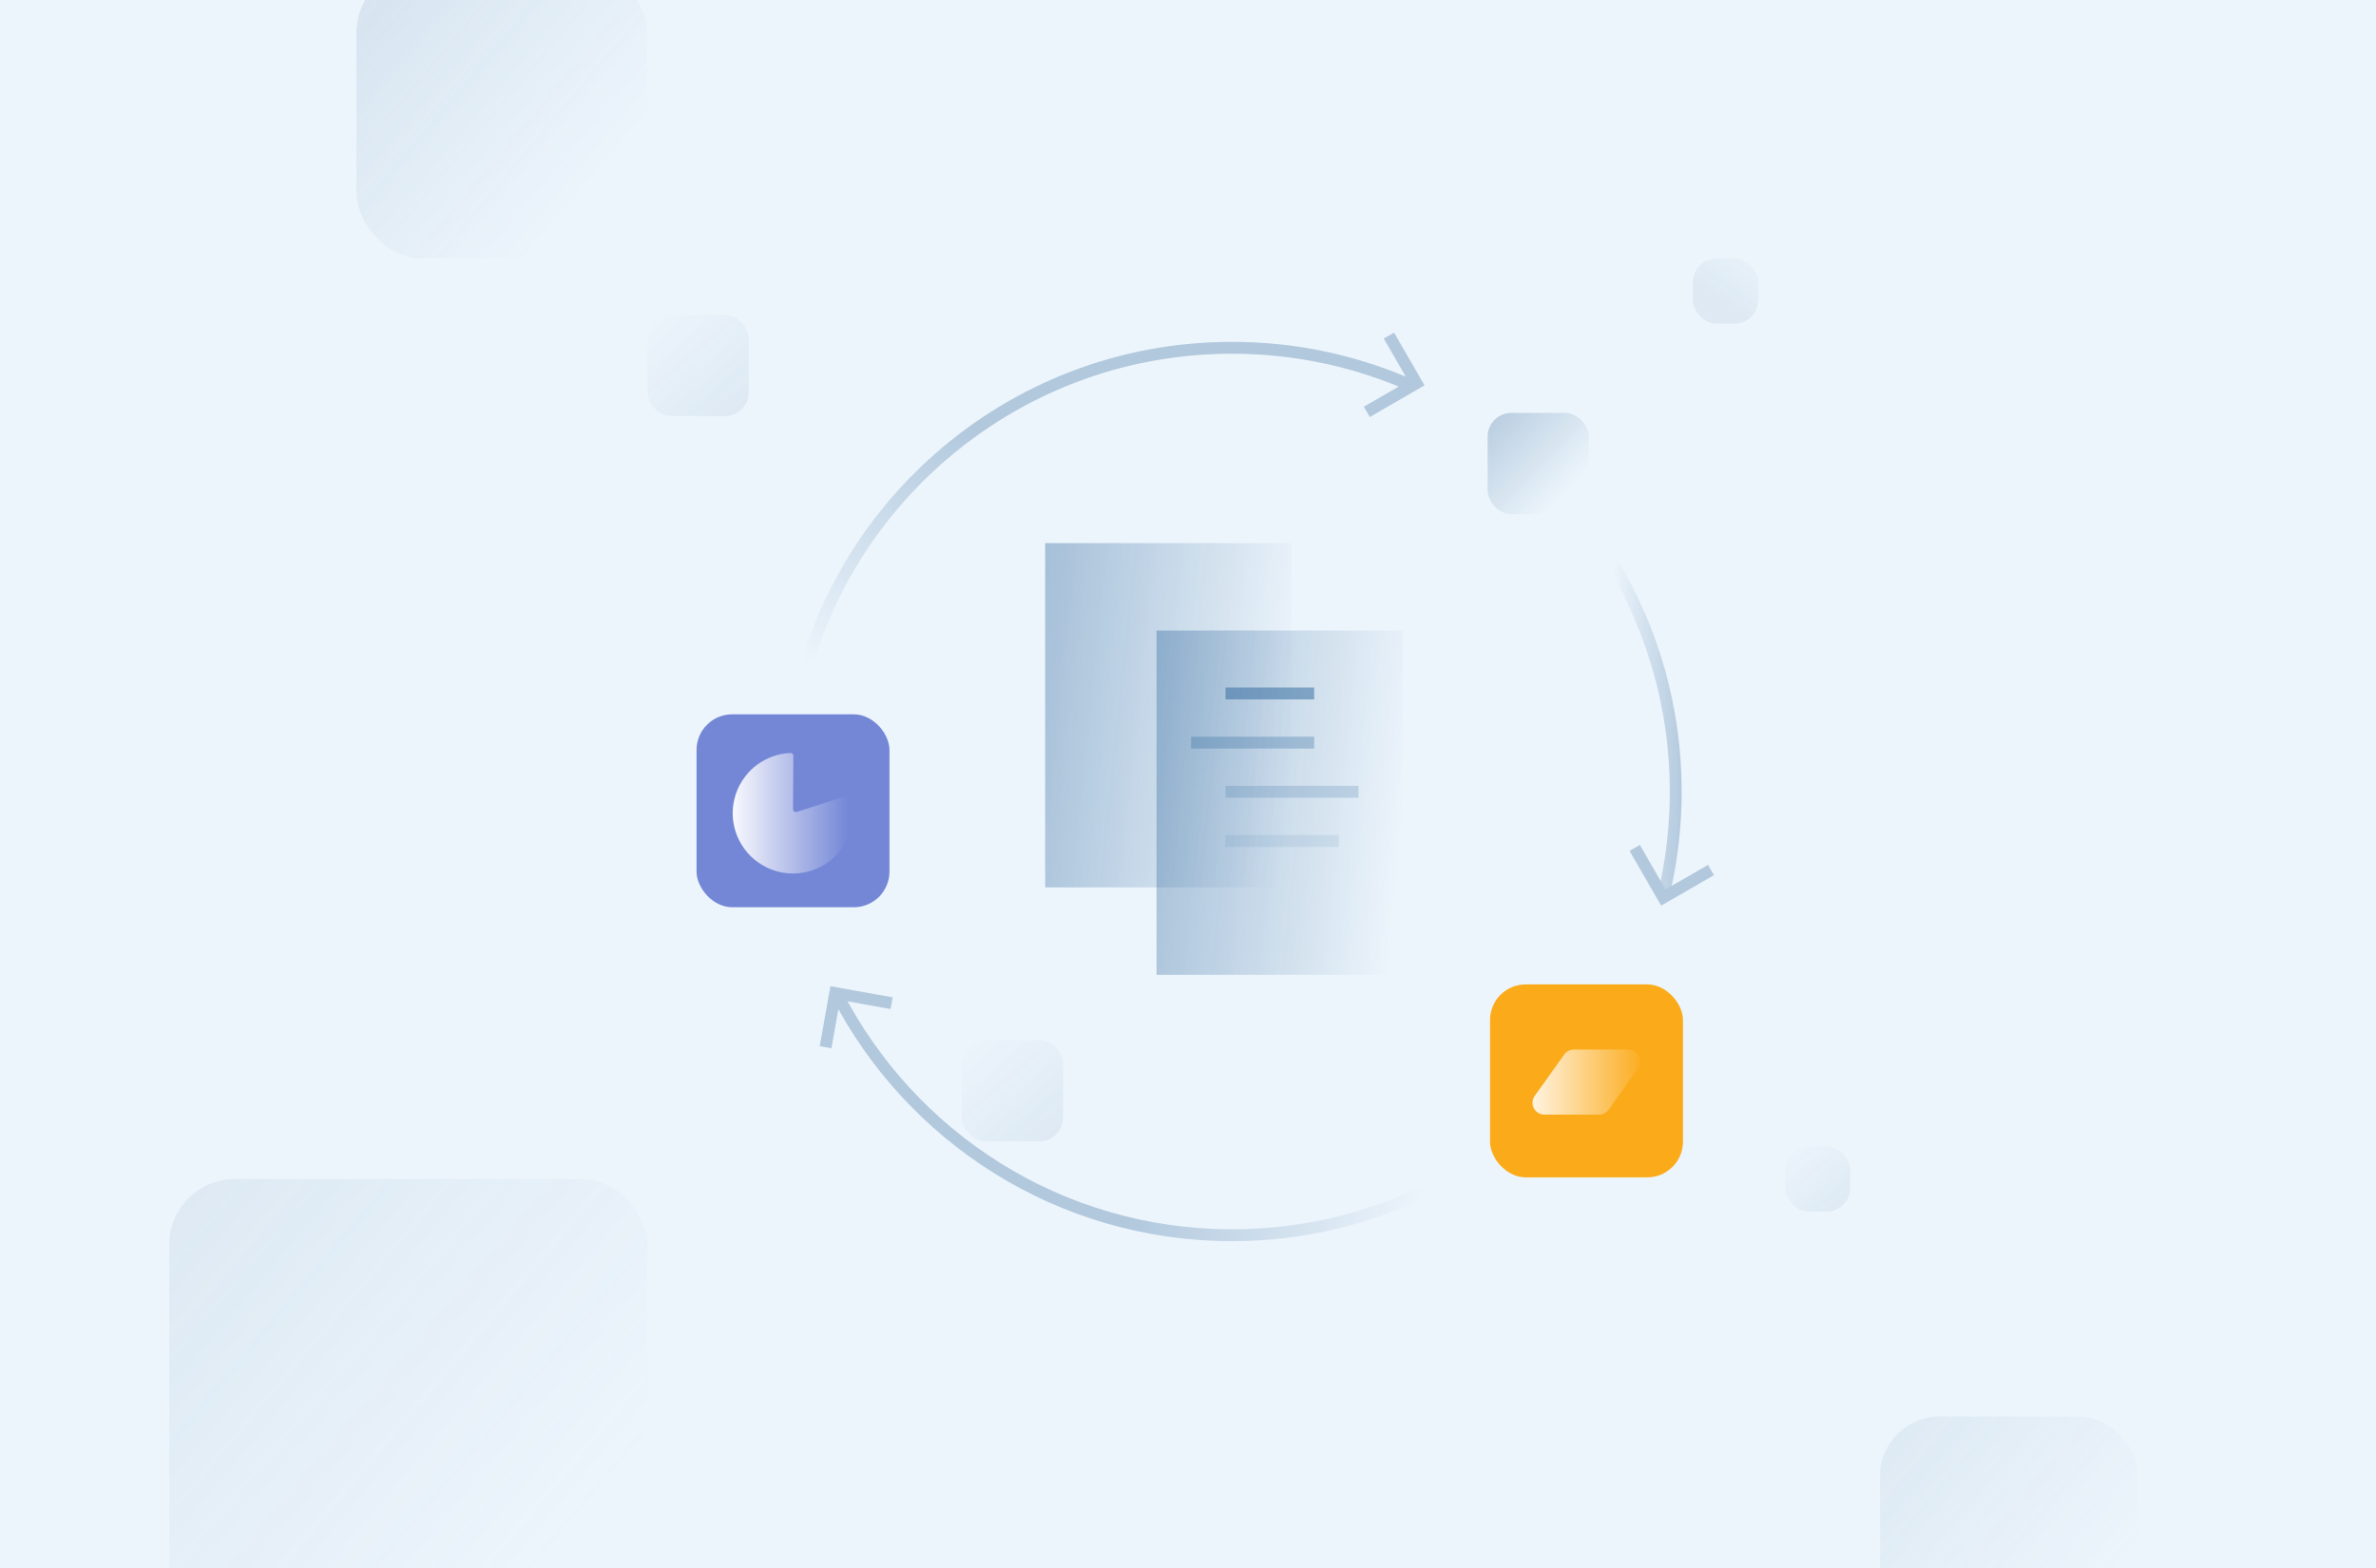 <svg xmlns="http://www.w3.org/2000/svg" width="800" height="528" viewBox="0 0 800 528" fill="none"><g clip-path="url(#clip0_266_17614)"><rect width="800" height="528" fill="#EDF5FC"></rect><g opacity="0.2" filter="url(#filter0_f_266_17614)"><rect x="57" y="397" width="161" height="161" rx="22" fill="url(#paint0_linear_266_17614)"></rect></g><rect opacity="0.2" x="633" y="477" width="87" height="87" rx="20" fill="url(#paint1_linear_266_17614)"></rect><g opacity="0.3" filter="url(#filter1_f_266_17614)"><rect x="120" y="-11" width="98" height="98" rx="22" fill="url(#paint2_linear_266_17614)"></rect></g><rect opacity="0.1" x="323.854" y="350.211" width="34.106" height="34.106" rx="8" fill="url(#paint3_linear_266_17614)"></rect><rect opacity="0.1" x="218" y="106" width="34.106" height="34.106" rx="8" fill="url(#paint4_linear_266_17614)"></rect><rect opacity="0.1" x="601" y="386" width="22" height="22" rx="8" fill="url(#paint5_linear_266_17614)"></rect><rect opacity="0.1" x="570" y="87" width="22" height="22" rx="8" fill="url(#paint6_linear_266_17614)"></rect><path d="M281.623 334.33C306.334 382.77 356.695 415.94 414.803 415.94C452.476 415.94 486.892 401.998 513.173 378.993" stroke="url(#paint7_linear_266_17614)" stroke-width="4"></path><path d="M543.275 190.193C556.577 212.533 564.218 238.637 564.218 266.525C564.218 277.824 562.964 288.831 560.587 299.412" stroke="url(#paint8_linear_266_17614)" stroke-width="4"></path><path d="M476.11 130.226C457.404 121.799 436.65 117.109 414.801 117.109C339.87 117.109 277.822 172.266 267.043 244.194" stroke="url(#paint9_linear_266_17614)" stroke-width="4"></path><rect x="501.689" y="331.488" width="64.963" height="64.963" rx="12" fill="#FBAA19"></rect><path d="M526.68 355.091C527.43 354.038 528.644 353.413 529.937 353.413H548.333C551.584 353.413 553.477 357.087 551.59 359.735L541.663 373.66C540.912 374.713 539.699 375.338 538.406 375.338H520.01C516.758 375.338 514.865 371.664 516.753 369.016L526.68 355.091Z" fill="url(#paint10_linear_266_17614)"></path><rect opacity="0.4" x="389.415" y="212.323" width="82.912" height="115.932" fill="url(#paint11_linear_266_17614)"></rect><line opacity="0.5" x1="412.631" y1="233.509" x2="442.479" y2="233.509" stroke="#2D669B" stroke-width="4"></line><line opacity="0.3" x1="401.023" y1="250.071" x2="442.479" y2="250.071" stroke="#2D669B" stroke-width="4"></line><line opacity="0.2" x1="412.631" y1="266.633" x2="457.404" y2="266.633" stroke="#2D669B" stroke-width="4"></line><line opacity="0.1" x1="412.631" y1="283.195" x2="450.771" y2="283.195" stroke="#2D669B" stroke-width="4"></line><rect opacity="0.4" x="351.903" y="182.884" width="82.912" height="115.932" fill="url(#paint12_linear_266_17614)"></rect><path d="M460.212 138.677L476.908 129.037L467.649 113" stroke="#B1C8DD" stroke-width="4"></path><path d="M300.204 337.807L281.227 334.41L277.964 352.638" stroke="#B1C8DD" stroke-width="4"></path><path d="M550.412 285.528L560.052 302.224L576.089 292.965" stroke="#B1C8DD" stroke-width="4"></path><rect x="234.525" y="240.539" width="64.963" height="64.963" rx="12" fill="#7487D7"></rect><path d="M285.367 267.876C285.892 267.706 286.459 267.993 286.603 268.526C287.634 272.333 287.536 276.365 286.308 280.128C284.977 284.209 282.387 287.763 278.91 290.279C275.433 292.795 271.248 294.145 266.956 294.134C262.664 294.123 258.485 292.752 255.021 290.218C251.557 287.683 248.986 284.116 247.676 280.029C246.366 275.941 246.385 271.544 247.731 267.468C249.076 263.392 251.679 259.848 255.165 257.344C258.38 255.035 262.194 253.721 266.134 253.551C266.686 253.527 267.131 253.98 267.127 254.532L267.017 272.448C267.012 273.13 267.677 273.616 268.325 273.406L285.367 267.876Z" fill="url(#paint13_linear_266_17614)"></path><rect x="500.877" y="139.034" width="34.106" height="34.106" rx="8" fill="url(#paint14_linear_266_17614)"></rect></g><defs><filter id="filter0_f_266_17614" x="45" y="385" width="185" height="185" filterUnits="userSpaceOnUse" color-interpolation-filters="sRGB"><feGaussianBlur stdDeviation="6"></feGaussianBlur></filter><filter id="filter1_f_266_17614" x="112" y="-19" width="114" height="114" filterUnits="userSpaceOnUse" color-interpolation-filters="sRGB"><feGaussianBlur stdDeviation="4"></feGaussianBlur></filter><linearGradient id="paint0_linear_266_17614" x1="-39.192" y1="269.383" x2="218.081" y2="486.531" gradientUnits="userSpaceOnUse"><stop stop-color="#5885AD"></stop><stop offset="1" stop-color="#5885AD" stop-opacity="0"></stop></linearGradient><linearGradient id="paint1_linear_266_17614" x1="581.021" y1="408.039" x2="720.044" y2="525.38" gradientUnits="userSpaceOnUse"><stop stop-color="#5885AD"></stop><stop offset="1" stop-color="#5885AD" stop-opacity="0"></stop></linearGradient><linearGradient id="paint2_linear_266_17614" x1="61.449" y1="-88.68" x2="218.05" y2="43.497" gradientUnits="userSpaceOnUse"><stop stop-color="#5885AD"></stop><stop offset="1" stop-color="#5885AD" stop-opacity="0"></stop></linearGradient><linearGradient id="paint3_linear_266_17614" x1="353.354" y1="381.211" x2="325.354" y2="348.211" gradientUnits="userSpaceOnUse"><stop stop-color="#5885AD"></stop><stop offset="1" stop-color="#5885AD" stop-opacity="0"></stop></linearGradient><linearGradient id="paint4_linear_266_17614" x1="247.5" y1="137" x2="219.5" y2="104" gradientUnits="userSpaceOnUse"><stop stop-color="#5885AD"></stop><stop offset="1" stop-color="#5885AD" stop-opacity="0"></stop></linearGradient><linearGradient id="paint5_linear_266_17614" x1="620.029" y1="405.997" x2="601.968" y2="384.71" gradientUnits="userSpaceOnUse"><stop stop-color="#5885AD"></stop><stop offset="1" stop-color="#5885AD" stop-opacity="0"></stop></linearGradient><linearGradient id="paint6_linear_266_17614" x1="589.029" y1="106.997" x2="603" y2="87" gradientUnits="userSpaceOnUse"><stop stop-color="#5885AD"></stop><stop offset="1" stop-color="#5885AD" stop-opacity="0"></stop></linearGradient><linearGradient id="paint7_linear_266_17614" x1="397.398" y1="334.33" x2="490.729" y2="355.443" gradientUnits="userSpaceOnUse"><stop stop-color="#B1C8DD"></stop><stop offset="1" stop-color="#B1C8DD" stop-opacity="0"></stop></linearGradient><linearGradient id="paint8_linear_266_17614" x1="567.465" y1="267.743" x2="541.729" y2="267.309" gradientUnits="userSpaceOnUse"><stop stop-color="#B1C8DD"></stop><stop offset="1" stop-color="#B1C8DD" stop-opacity="0"></stop></linearGradient><linearGradient id="paint9_linear_266_17614" x1="349.432" y1="155.681" x2="300.569" y2="240.804" gradientUnits="userSpaceOnUse"><stop stop-color="#B1C8DD"></stop><stop offset="1" stop-color="#B1C8DD" stop-opacity="0"></stop></linearGradient><linearGradient id="paint10_linear_266_17614" x1="510.216" y1="364.782" x2="554.066" y2="364.782" gradientUnits="userSpaceOnUse"><stop stop-color="white"></stop><stop offset="0.383" stop-color="white" stop-opacity="0.61"></stop><stop offset="1" stop-color="white" stop-opacity="0"></stop></linearGradient><linearGradient id="paint11_linear_266_17614" x1="375.259" y1="287.01" x2="471.277" y2="297.049" gradientUnits="userSpaceOnUse"><stop stop-color="#2D669B"></stop><stop offset="1" stop-color="#2D669B" stop-opacity="0"></stop></linearGradient><linearGradient id="paint12_linear_266_17614" x1="337.747" y1="257.571" x2="433.766" y2="267.61" gradientUnits="userSpaceOnUse"><stop stop-color="#2D669B"></stop><stop offset="1" stop-color="#2D669B" stop-opacity="0"></stop></linearGradient><linearGradient id="paint13_linear_266_17614" x1="244.827" y1="274.585" x2="285.429" y2="274.585" gradientUnits="userSpaceOnUse"><stop stop-color="white"></stop><stop offset="0.383" stop-color="white" stop-opacity="0.61"></stop><stop offset="1" stop-color="white" stop-opacity="0"></stop></linearGradient><linearGradient id="paint14_linear_266_17614" x1="460.5" y1="87.5" x2="535" y2="158" gradientUnits="userSpaceOnUse"><stop stop-color="#5885AD"></stop><stop offset="1" stop-color="#5885AD" stop-opacity="0"></stop></linearGradient><clipPath id="clip0_266_17614"><rect width="800" height="528" fill="white"></rect></clipPath></defs></svg>
